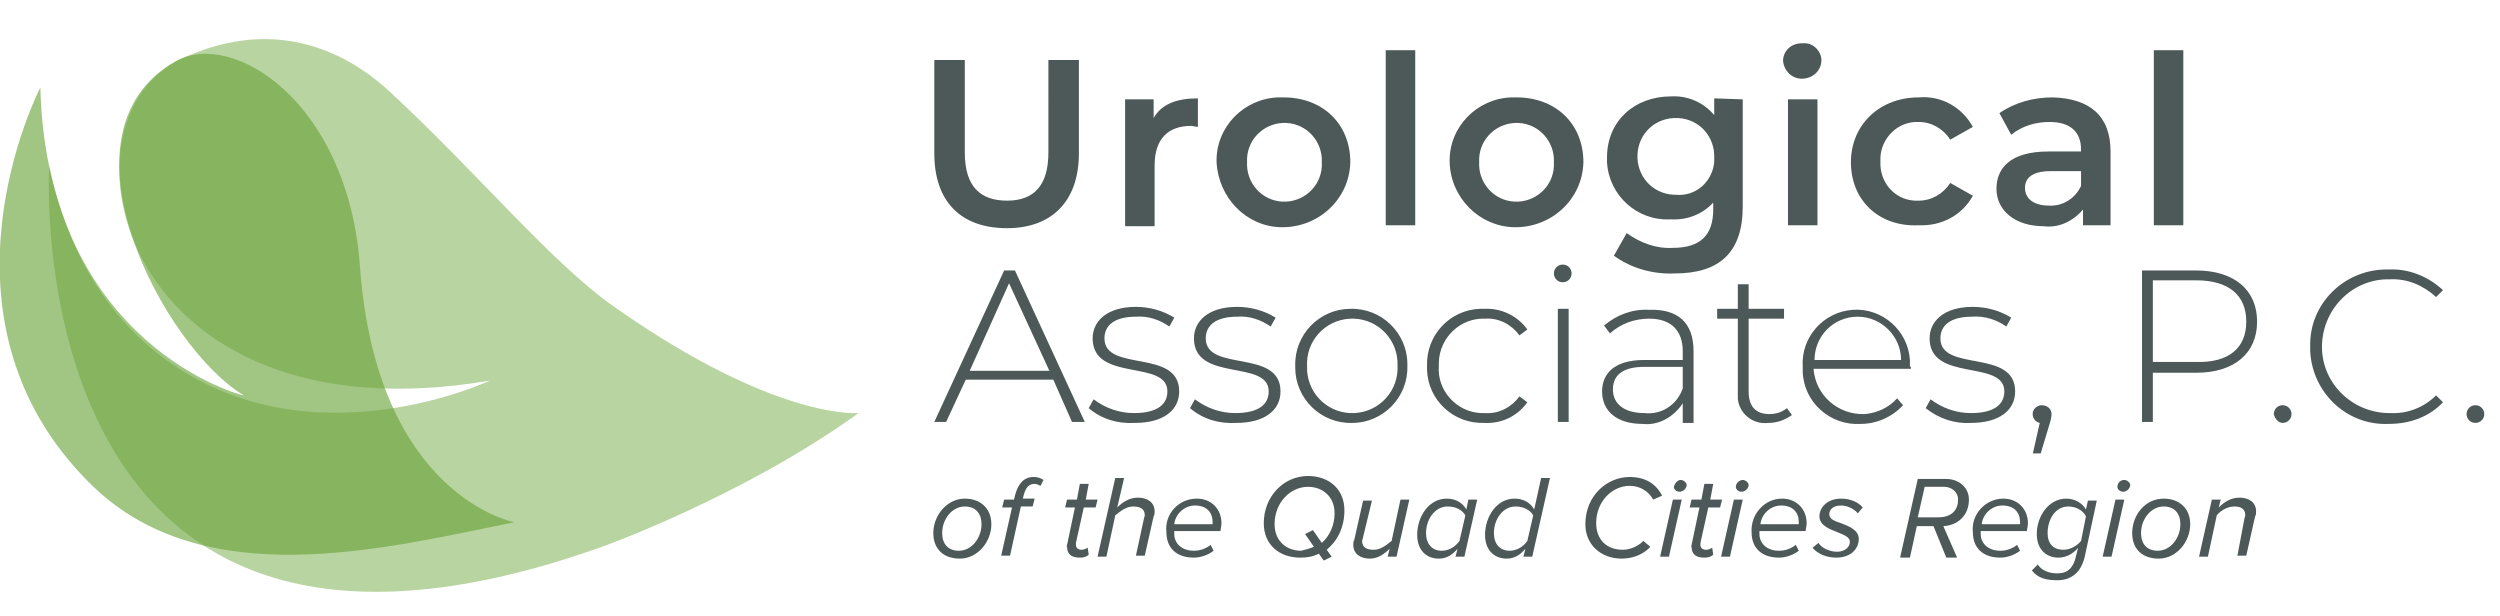 <svg xmlns="http://www.w3.org/2000/svg" x="0" y="0" viewBox="0 0 254.2 62.6" xml:space="preserve"><style>.st2{fill:#4d5858}</style><path d="M5 16.9s-3.6 60 56.2 38.7c0 0 14.3-5.1 26.1-13.6 0 0-8.3.8-24.7-10.7-6.5-4.5-13.9-13.6-23.1-22.1C34 4.2 26.7 2.1 18.4 6 5 12.3 12 45.1 49.8 38.7c0 0-19.9 9.4-34.9-3.7-4.3-3.8-8-9.4-9.9-18.1z" opacity=".48" fill="#6ba43a" transform="translate(.001 .002)"/><path d="M4.1 8.9S-8 32.2 9.2 49.2c11.5 11.4 30.1 6.5 43.1 3.9 0 0-14-2.6-15.7-26C35.4 10.4 23.7 3 17.9 6.2c-13 7.3-1.1 29.3 6.9 34 0 .1-20-5-20.7-31.3z" opacity=".63" fill="#6ba43a" transform="translate(.001 .002)"/><path class="st2" d="M95 15.6V6.1h3.1v9.4c0 3.5 1.6 4.9 4.3 4.9s4.2-1.5 4.2-4.9V6.1h3.1v9.5c0 4.9-2.8 7.6-7.3 7.6-4.7 0-7.4-2.7-7.4-7.6zM121.8 10v2.9c-.2 0-.5-.1-.7-.1-2.3 0-3.7 1.3-3.7 4V23h-3V10.1h2.9V12c.8-1.4 2.3-2 4.5-2zM123.7 16.5c-.1-3.6 2.8-6.5 6.3-6.6h.5c4 0 6.8 2.7 6.8 6.6-.1 3.8-3.3 6.7-7.1 6.6-3.5-.1-6.3-3-6.5-6.6zm10.7 0c.1-2.1-1.5-3.9-3.6-4s-3.9 1.5-4 3.6v.4c-.1 2.1 1.5 3.9 3.6 4s3.9-1.5 4-3.6v-.4zM140.9 5.1h3v17.8h-3V5.1zM147.4 16.5c-.1-3.6 2.8-6.5 6.3-6.6h.5c4 0 6.8 2.7 6.8 6.6-.1 3.8-3.3 6.7-7.1 6.6-3.5-.1-6.4-3-6.5-6.6zm10.6 0c.1-2.1-1.5-3.9-3.6-4s-3.9 1.5-4 3.6v.4c-.1 2.1 1.5 3.9 3.6 4s3.9-1.5 4-3.6v-.4zM177.2 10.1V21c0 4.7-2.4 6.8-6.9 6.8-2.2.1-4.4-.5-6.2-1.8l1.3-2.3c1.4 1 3 1.6 4.7 1.5 2.8 0 4.1-1.3 4.1-3.9v-.7c-1.1 1.2-2.7 1.8-4.3 1.7-3.4.2-6.3-2.4-6.5-5.8V16c0-3.7 2.8-6.2 6.5-6.2 1.7-.1 3.3.6 4.4 1.9V10l2.9.1zm-2.9 6c.1-2.2-1.5-4-3.7-4.1s-4 1.5-4.1 3.7 1.5 4 3.7 4.1h.2c2 .2 3.7-1.3 3.9-3.3v-.4zM181.3 6.2c0-1 .8-1.8 1.9-1.8h.1c1-.1 1.8.7 1.9 1.6v.1c0 1.1-.9 1.9-2 1.9-1 0-1.8-.8-1.9-1.8zm.5 3.9h3v12.8h-3V10.1zM188.2 16.5c0-3.8 2.9-6.6 6.9-6.6 2.3-.2 4.4 1 5.5 3l-2.3 1.3c-.7-1.1-1.9-1.8-3.2-1.8-2.1-.1-3.8 1.6-3.9 3.6v.4c-.1 2.1 1.4 3.9 3.5 4h.4c1.3 0 2.5-.7 3.2-1.8l2.3 1.3c-1.1 2-3.2 3.1-5.5 3-4 .2-6.9-2.5-6.9-6.4zM214.6 15.4v7.5h-2.8v-1.6c-1 1.2-2.5 1.9-4 1.7-2.9 0-4.8-1.6-4.8-3.8 0-2.1 1.4-3.8 5.3-3.8h3.3v-.2c0-1.8-1.1-2.8-3.2-2.8-1.4 0-2.8.4-3.9 1.3l-1.2-2.2c1.6-1.1 3.5-1.6 5.4-1.6 3.7.1 5.9 1.8 5.9 5.5zm-3 3.5v-1.5h-3.1c-2 0-2.6.8-2.6 1.7 0 1.1.9 1.8 2.4 1.8 1.4.1 2.7-.7 3.3-2zM219 5.1h3v17.8h-3V5.1zM107.1 38.6h-8.9l-2 4.3H95l7.1-15.4h1.1l7.1 15.4H109l-1.9-4.3zm-.4-.9l-4.1-8.9-4 8.9h8.1zM110.7 41.5l.5-.9c1.2.9 2.6 1.4 4.1 1.4 2.4 0 3.4-.9 3.4-2.2 0-3.3-7.6-.9-7.6-5.4 0-1.7 1.4-3.2 4.4-3.2 1.4 0 2.8.4 3.9 1.1l-.5.9c-1-.7-2.2-1.1-3.4-1-2.2 0-3.2.9-3.2 2.2 0 3.5 7.6 1 7.6 5.4 0 1.9-1.6 3.2-4.5 3.2-1.8.1-3.4-.4-4.7-1.5zM121 41.5l.5-.9c1.2.9 2.6 1.4 4.1 1.4 2.4 0 3.4-.9 3.4-2.2 0-3.3-7.6-.9-7.6-5.4 0-1.7 1.4-3.2 4.4-3.2 1.4 0 2.8.4 3.9 1.1l-.5.9c-1-.7-2.2-1.1-3.4-1-2.2 0-3.2.9-3.2 2.2 0 3.5 7.6 1 7.6 5.4 0 1.9-1.6 3.2-4.5 3.2-1.8.1-3.4-.4-4.7-1.5zM131.7 37.2c-.1-3.2 2.5-5.8 5.6-5.8 3.2-.1 5.8 2.5 5.8 5.6v.2c.1 3.2-2.5 5.8-5.6 5.8-3.2.1-5.8-2.5-5.8-5.6v-.2zm10.4 0c.1-2.6-1.9-4.7-4.4-4.8-2.6-.1-4.7 1.9-4.8 4.4v.4c-.1 2.6 1.9 4.7 4.4 4.8 2.6.1 4.7-1.9 4.8-4.4v-.4zM145.1 37.2c-.1-3.1 2.3-5.7 5.4-5.8h.4c1.7-.1 3.4.7 4.4 2.1l-.8.6c-.8-1.1-2.1-1.8-3.5-1.7-2.5-.1-4.6 1.9-4.7 4.4v.4c-.2 2.5 1.8 4.7 4.3 4.8h.4c1.4.1 2.7-.6 3.5-1.7l.8.6c-1 1.4-2.6 2.2-4.4 2.1-3.1.1-5.7-2.3-5.8-5.4v-.4zM158 27.8c0-.5.4-.9.9-.9s.9.4.9.9-.4.9-.9.9-.9-.4-.9-.9zm.4 3.6h1.1v11.5h-1.1V31.4zM172.2 35.7V43h-1.1v-2c-.9 1.4-2.5 2.3-4.1 2.1-2.6 0-4.1-1.3-4.1-3.3 0-1.7 1.1-3.2 4.3-3.2h3.9v-.9c0-2.1-1.2-3.3-3.4-3.3-1.5 0-2.9.5-4 1.5l-.6-.8c1.3-1.1 2.9-1.7 4.6-1.6 2.9-.1 4.5 1.3 4.5 4.2zm-1.1 3.8v-2.2h-3.9c-2.4 0-3.2 1-3.2 2.3 0 1.5 1.2 2.4 3.2 2.4 1.7.2 3.3-.8 3.9-2.5zM182.2 42.2c-.7.5-1.5.8-2.4.8-1.6.2-3-1-3.1-2.5v-8.1h-2.1v-1h2.1v-2.5h1.1v2.5h3.6v1h-3.6v7.4c0 1.5.7 2.3 2.1 2.3.7 0 1.3-.2 1.8-.6l.5.7zM194.3 37.5h-9.9c.2 2.7 2.5 4.7 5.2 4.6 1.3-.1 2.5-.7 3.3-1.6l.6.7c-1.1 1.2-2.7 1.9-4.3 1.9-3.1.2-5.8-2.2-5.9-5.3v-.5c-.2-3 2.1-5.6 5.1-5.8 3-.2 5.6 2.1 5.8 5.1v.7c.1-.1.1 0 .1.2zm-9.8-.9h8.8c0-2.4-2-4.4-4.4-4.4-2.5 0-4.4 2-4.4 4.4zM195.8 41.5l.5-.9c1.2.9 2.6 1.4 4.1 1.4 2.4 0 3.4-.9 3.4-2.2 0-3.3-7.6-.9-7.6-5.4 0-1.7 1.4-3.2 4.4-3.2 1.4 0 2.8.4 3.9 1.1l-.5.9c-1-.7-2.2-1.1-3.5-1-2.2 0-3.2.9-3.2 2.2 0 3.5 7.6 1 7.6 5.4 0 1.9-1.6 3.2-4.5 3.2-1.6.1-3.2-.4-4.6-1.5zM208.6 42.1c0 .3-.1.7-.2 1l-.9 3h-.8l.7-3.1c-.5-.1-.8-.6-.7-1.1.1-.4.5-.7.9-.7.6 0 1 .4 1 .9zM229.5 32.7c0 3.2-2.3 5.2-6.2 5.2h-4.4v5h-1.1V27.5h5.5c3.9 0 6.2 2 6.2 5.2zm-1.1 0c0-2.7-1.8-4.2-5.1-4.2h-4.4v8.3h4.4c3.3.1 5.1-1.4 5.1-4.1zM231.2 42.1c0-.5.4-.9.9-.9s.9.4.9.9-.4.9-.9.9c-.4 0-.8-.4-.9-.9zM234.9 35.2c-.1-4.2 3.3-7.7 7.6-7.8h.4c2-.1 4 .7 5.5 2.1l-.7.7c-1.3-1.2-3-1.9-4.7-1.8-3.7-.1-6.8 2.9-6.9 6.7-.1 3.7 2.9 6.8 6.7 6.9h.2c1.8.1 3.5-.6 4.7-1.8l.7.7c-1.4 1.5-3.4 2.2-5.5 2.2-4.3.2-7.8-3.2-8-7.4v-.5zM250.8 42.1c0-.5.4-.9.9-.9s.9.4.9.9-.4.9-.9.9-.9-.4-.9-.9z" transform="translate(.001 .002)"/><g><path class="st2" d="M98.1 50.7c1.6 0 2.7 1 2.7 2.6 0 1.8-1.4 3.5-3.2 3.5-1.7 0-2.7-1-2.7-2.6 0-1.8 1.4-3.5 3.2-3.5zm0 .8c-1.3 0-2.3 1.3-2.3 2.7 0 1.1.6 1.8 1.7 1.8 1.3 0 2.3-1.3 2.3-2.7 0-1.1-.6-1.8-1.7-1.8zM102.9 51.6h-1l.2-.8h1l.1-.4c.3-1.2.9-1.9 1.9-1.9.4 0 .7.1 1 .3l-.3.6c-.2-.1-.4-.2-.6-.2-.6 0-.9.4-1.1 1.1l-.1.4h1.2l-.2.8h-1.2l-1.1 5h-.9l1.1-4.9zM108.5 55.4l.8-3.8h-1l.2-.8h1l.3-1.6h.9l-.3 1.6h1.2l-.2.8h-1.2l-.8 3.6v.2c0 .3.2.5.6.5.2 0 .4-.1.6-.2l.1.7c-.2.2-.5.3-.9.3-.8 0-1.3-.3-1.3-1.1-.1.1 0-.1 0-.2zM116.3 52.8c0-.1.1-.3.1-.4 0-.7-.5-.9-1.2-.9s-1.3.5-1.8.9l-.9 4.2h-.9l1.8-8h.9l-.7 3c.5-.5 1.2-1 2.1-1 1 0 1.7.5 1.7 1.4 0 .1 0 .4-.1.5l-.9 4h-.9l.8-3.7zM121.7 50.7c1.5 0 2.5 1.1 2.5 2.5 0 .3-.1.6-.1.8h-4.7v.3c0 .9.7 1.7 2 1.7.6 0 1.2-.2 1.7-.6l.3.6c-.5.4-1.3.7-2 .7-1.8 0-2.8-1-2.8-2.6-.2-1.8 1.2-3.4 3.1-3.4zm1.6 2.4c0-1-.6-1.7-1.8-1.7-1.1 0-2 .9-2.1 1.9h3.9v-.2zM134.9 55.9l.5.7-.8.4-.5-.7c-.6.3-1.2.4-1.9.4-2.1 0-3.7-1.3-3.7-3.5 0-2.7 2-4.8 4.5-4.8 2.1 0 3.7 1.3 3.7 3.5 0 1.7-.7 3.1-1.8 4zm-1.3-.3l-.9-1.3.8-.4.9 1.3c.8-.7 1.3-1.8 1.3-3 0-1.7-1.2-2.7-2.7-2.7-1.8 0-3.4 1.6-3.4 3.8 0 1.7 1.2 2.7 2.7 2.7.4-.1.8-.2 1.3-.4zM138.6 54.6c0 .1-.1.3-.1.4 0 .7.5.9 1.2.9s1.3-.5 1.8-.9l.9-4.2h.9l-1.3 5.8h-.9l.2-.8c-.5.5-1.2 1-2 1-1 0-1.7-.5-1.7-1.4 0-.1 0-.4.1-.5l.9-4h.9l-.9 3.7zM149.3 50.8h.9l-1.3 5.8h-.9l.2-.8c-.5.6-1.1 1-1.9 1-1.3 0-2.2-.9-2.2-2.4 0-1.9 1.2-3.7 3-3.7.9 0 1.6.4 2 1.1l.2-1zm-2.7 5.2c.7 0 1.4-.4 1.8-1l.6-2.6c-.3-.5-.9-.9-1.8-.9-1.3 0-2.2 1.3-2.2 2.7 0 1.1.6 1.8 1.6 1.8zM156.7 48.6h.9l-1.8 8h-.9l.2-.8c-.5.6-1.1 1-1.9 1-1.3 0-2.2-.9-2.2-2.4 0-1.9 1.2-3.7 3-3.7.9 0 1.6.4 2 1.1l.7-3.2zm-3.2 7.4c.7 0 1.4-.4 1.8-1l.6-2.6c-.3-.5-.9-.9-1.8-.9-1.3 0-2.2 1.3-2.2 2.7 0 1.1.6 1.8 1.6 1.8zM165.7 48.5c1.6 0 2.7.7 3.3 1.9l-.9.4c-.5-.9-1.4-1.4-2.4-1.4-1.7 0-3.4 1.5-3.4 3.8 0 1.6 1 2.7 2.7 2.7.7 0 1.5-.3 2.1-.9l.7.6c-.8.9-2 1.2-2.9 1.2-2.1 0-3.7-1.4-3.7-3.5 0-2.9 2.2-4.8 4.5-4.8zM170.1 50.8h.9l-1.3 5.8h-.9l1.3-5.8zm.8-2c.3 0 .6.3.6.5 0 .4-.4.7-.7.7s-.6-.2-.6-.5c.1-.4.4-.7.7-.7zM172 55.4l.8-3.8h-1l.2-.8h1l.3-1.6h.9l-.3 1.6h1.2l-.2.8h-1.2l-.8 3.6v.2c0 .3.2.5.6.5.2 0 .4-.1.6-.2l.1.7c-.2.2-.5.3-.9.3-.8 0-1.3-.3-1.3-1.1-.1.1 0-.1 0-.2zM176.3 50.8h.9l-1.3 5.8h-.9l1.3-5.8zm.9-2c.3 0 .6.3.6.5 0 .4-.4.7-.7.7s-.6-.2-.6-.5c0-.4.4-.7.7-.7zM181.2 50.7c1.5 0 2.5 1.1 2.5 2.5 0 .3-.1.6-.1.8h-4.7v.3c0 .9.7 1.7 2 1.7.6 0 1.2-.2 1.7-.6l.3.6c-.5.4-1.3.7-2 .7-1.8 0-2.8-1-2.8-2.6-.1-1.8 1.3-3.4 3.1-3.4zm1.7 2.4c0-1-.6-1.7-1.8-1.7-1.1 0-2 .9-2.1 1.9h3.9v-.2zM184.9 55.2c.3.5 1.1.9 1.9.9.8 0 1.3-.5 1.3-1s-.6-.7-1.3-1c-.8-.3-1.8-.7-1.8-1.6 0-.9.8-1.8 2.2-1.8 1 0 1.8.4 2.2.9l-.5.6c-.3-.4-1-.8-1.7-.8-.8 0-1.2.4-1.2.9s.6.7 1.2.9c.8.3 1.8.7 1.8 1.6 0 1-.8 1.9-2.3 1.9-1 0-1.9-.4-2.4-1l.6-.5zM196.6 53.5h-1.7l-.7 3.2h-1l1.8-8h2.9c1.2 0 2.3.8 2.3 2.1 0 1.5-1 2.6-2.6 2.7l1.4 3.2h-1.1l-1.3-3.2zm2.5-2.7c0-.8-.7-1.3-1.4-1.3h-2l-.7 3.1h2.1c1.4 0 2-.8 2-1.8zM203.7 50.7c1.5 0 2.5 1.1 2.5 2.5 0 .3-.1.6-.1.8h-4.7v.3c0 .9.7 1.7 2 1.7.6 0 1.2-.2 1.7-.6l.3.6c-.5.4-1.3.7-2 .7-1.8 0-2.8-1-2.8-2.6-.2-1.8 1.3-3.4 3.1-3.4zm1.7 2.4c0-1-.6-1.7-1.8-1.7-1.1 0-2 .9-2.1 1.9h3.9v-.2zM207.2 57.4c.4.6 1.1.9 2 .9s1.6-.4 1.9-1.8l.2-.8c-.5.6-1.2 1-2 1-1.2 0-2.2-.8-2.2-2.4 0-1.8 1.2-3.6 3-3.6.8 0 1.6.4 2 1.1l.2-.9h.9l-1.2 5.6c-.4 1.9-1.6 2.5-2.8 2.5-1.1 0-2-.2-2.6-1l.6-.6zm4.9-4.9c-.3-.6-1-1-1.8-1-1.3 0-2.1 1.3-2.1 2.7 0 1.1.6 1.7 1.6 1.7.7 0 1.4-.4 1.8-.9l.5-2.5zM215.1 50.8h.9l-1.3 5.8h-.9l1.3-5.8zm.9-2c.3 0 .6.3.6.5 0 .4-.4.7-.7.7s-.6-.2-.6-.5c0-.4.3-.7.7-.7zM220 50.7c1.6 0 2.7 1 2.7 2.6 0 1.8-1.4 3.5-3.2 3.5-1.7 0-2.7-1-2.7-2.6 0-1.8 1.3-3.5 3.2-3.5zm0 .8c-1.3 0-2.3 1.3-2.3 2.7 0 1.1.6 1.8 1.7 1.8 1.3 0 2.3-1.3 2.3-2.7 0-1.1-.6-1.8-1.7-1.8zM228.2 52.8c0-.1.1-.3.1-.4 0-.7-.5-.9-1.1-.9-.7 0-1.4.4-1.8.9l-.9 4.2h-.9l1.3-5.8h.9l-.2.8c.5-.5 1.2-1 2.1-1 1 0 1.7.5 1.7 1.4 0 .1 0 .4-.1.5l-.9 4h-.9l.7-3.7z"/></g></svg>